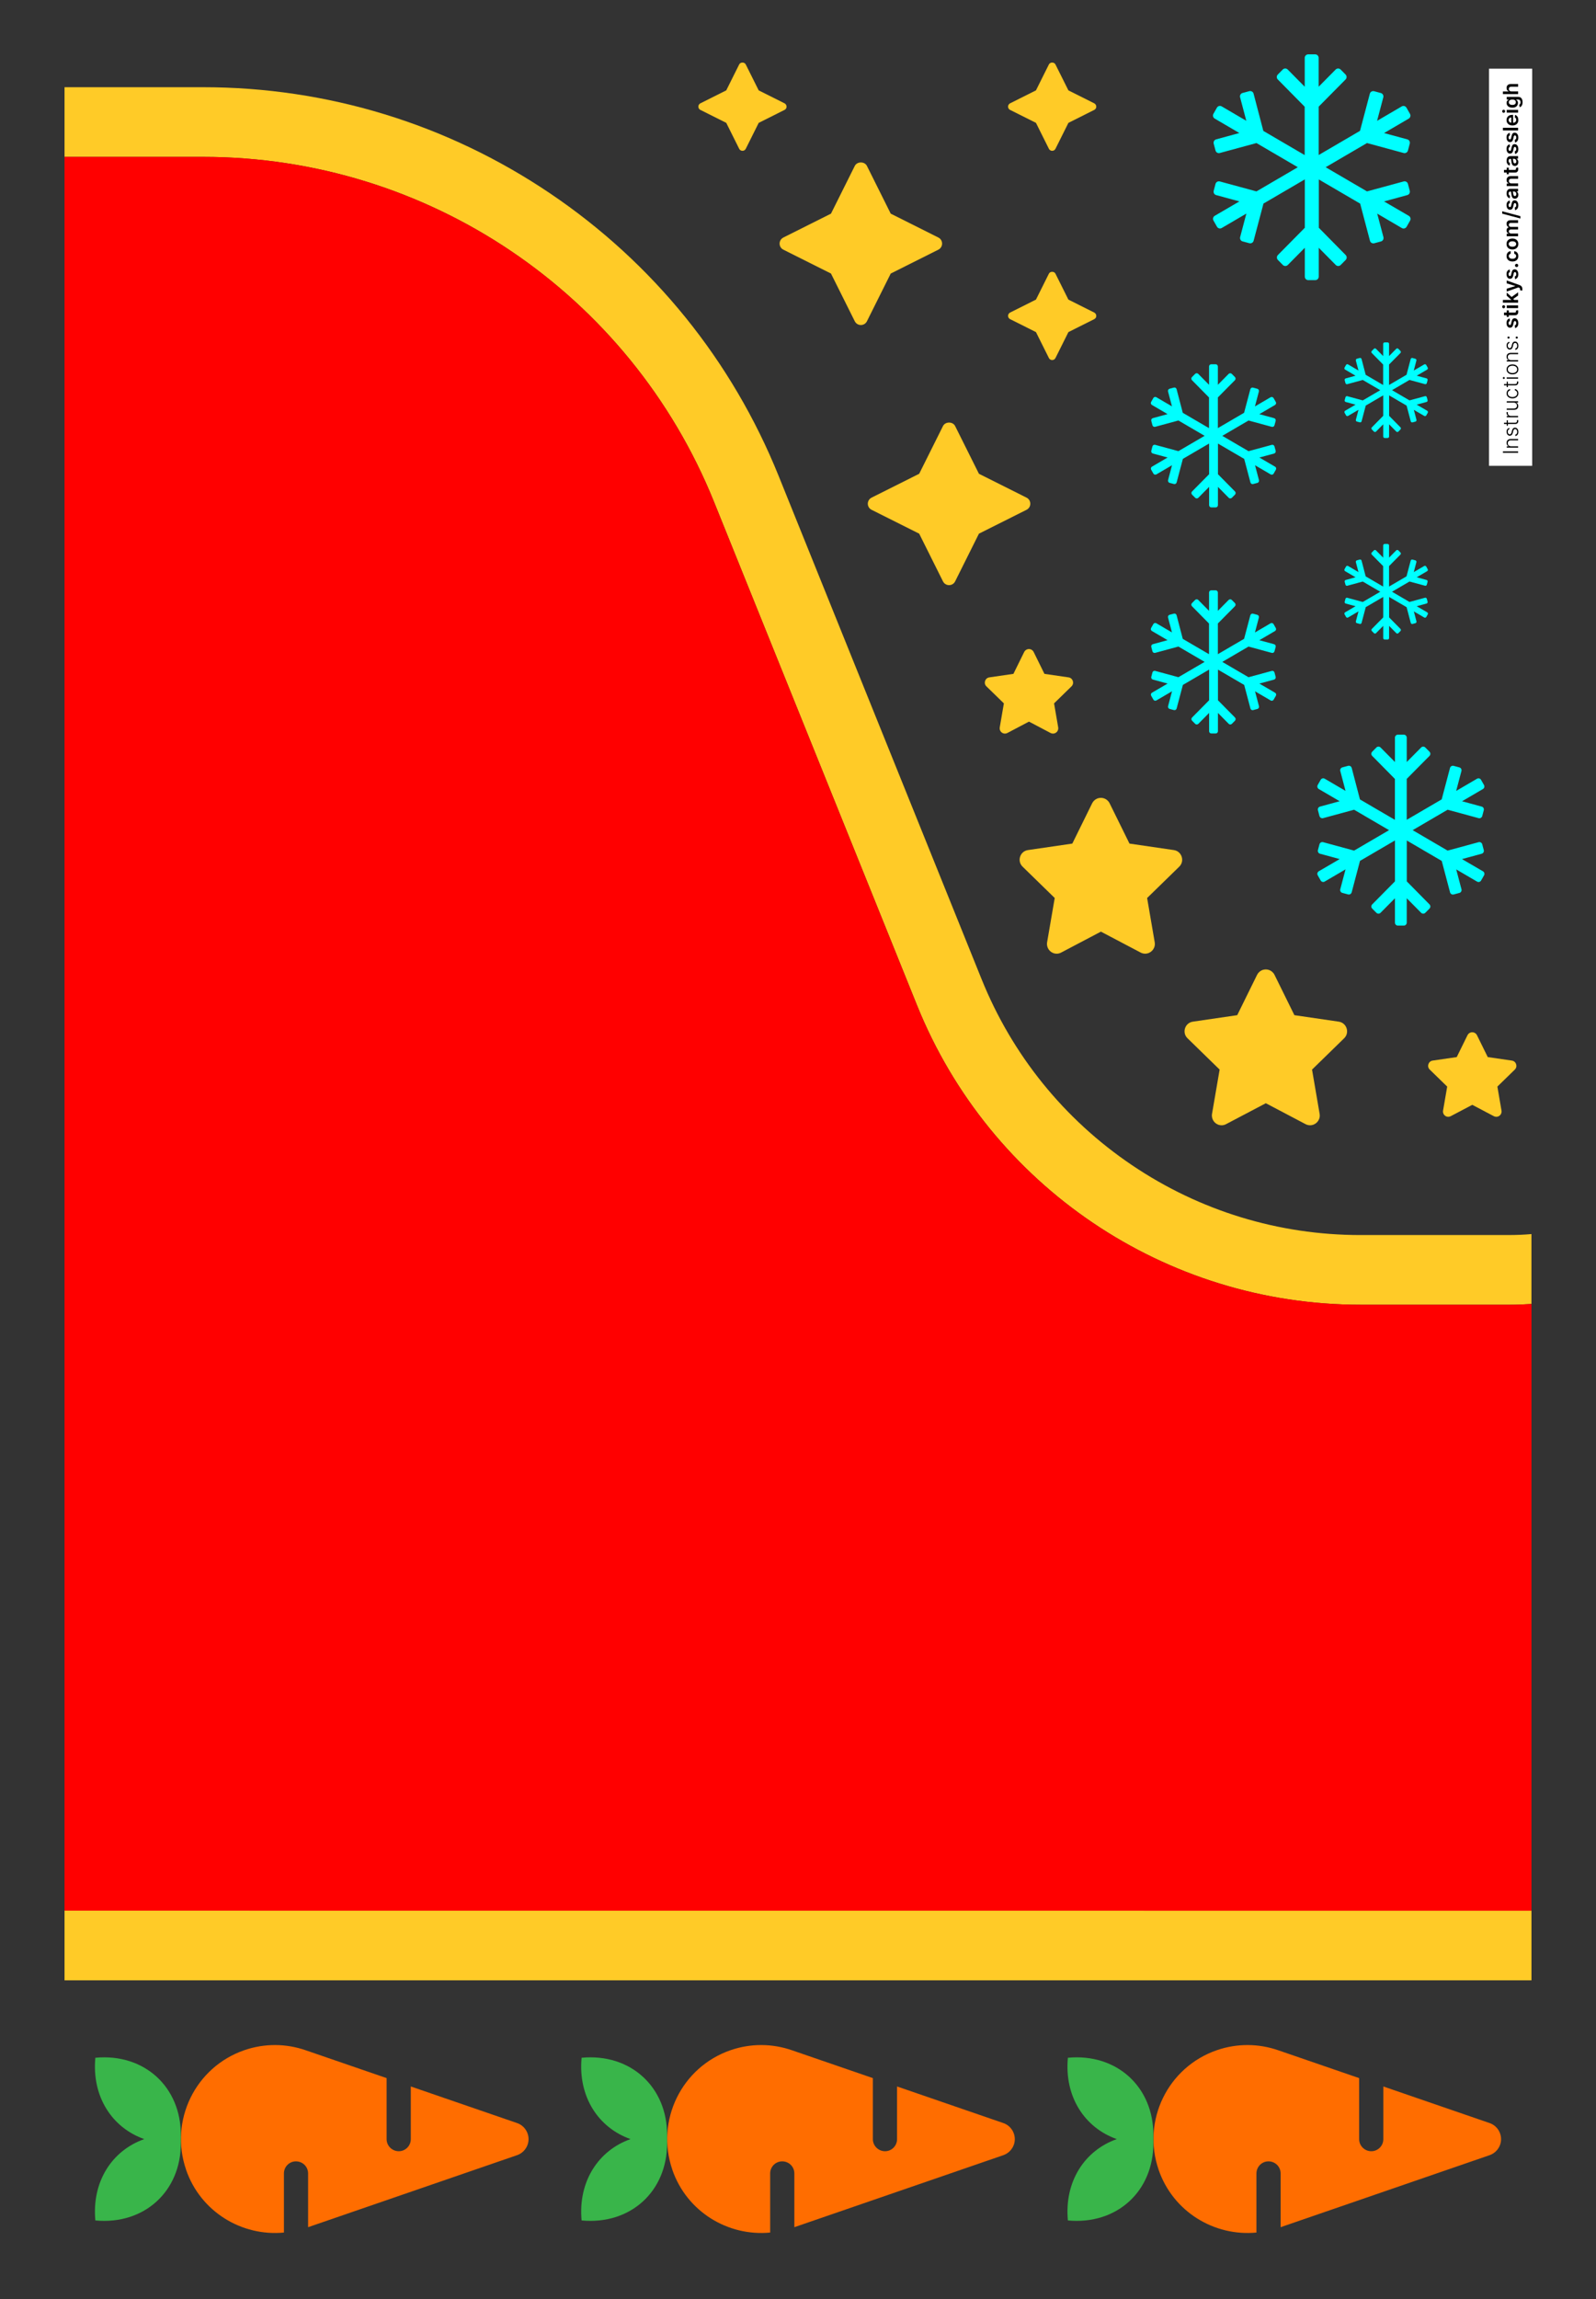 <?xml version="1.0" encoding="UTF-8"?><svg id="Santas_Sleigh" xmlns="http://www.w3.org/2000/svg" viewBox="0 0 687.6 990"><rect x="0" y="0" width="687.6" height="990" fill="#333333" stroke="none"/><defs><style>.cls-1{fill:aqua;}.cls-2{fill:#fff;}.cls-3{fill:#ffcb27;}.cls-4{fill:red;}.cls-5{fill:#ff6d00;}.cls-6{fill:#39b54a;}</style></defs><rect class="cls-3" x="27.8" y="822.66" width="632" height="30"/><g><path class="cls-3" d="M586.08,531.77c-35.21,0-69.24-10.41-98.43-30.12-29.18-19.7-51.57-47.38-64.75-80.04l-87.48-216.78c-20.04-49.61-54.07-91.64-98.42-121.56-44.34-29.91-96.03-45.72-149.51-45.72H27.8v30h59.65c96.8-.02,183.91,58.75,220.16,148.51l87.47,216.78c31.43,77.9,107,128.93,191,128.93h64.36c3.17,0,6.28-.12,9.35-.33v-30.09c-3.06,.27-6.17,.41-9.35,.41h-64.36Z"/><path class="cls-4" d="M586.08,561.77c-84,0-159.57-51.03-191-128.93l-87.47-216.78c-36.25-89.77-123.37-148.53-220.16-148.51H27.8V822.65l632,.03v-261.23c-3.07,.21-6.19,.33-9.35,.33h-64.36Z"/></g><path class="cls-3" d="M405.88,104.88c0-1.11-.62-2.12-1.61-2.61l-20.52-10.28-10.26-20.56c-.99-1.98-4.22-1.98-5.22,0l-10.26,20.56-20.52,10.28c-1.44,.72-2.03,2.47-1.32,3.91,.28,.57,.74,1.03,1.32,1.32l20.52,10.28,10.26,20.56c.72,1.44,2.48,2.02,3.92,1.3,.57-.28,1.02-.74,1.3-1.3l10.26-20.56,20.52-10.28c.99-.5,1.61-1.51,1.61-2.62Z"/><path class="cls-3" d="M443.88,216.88c0-1.11-.62-2.12-1.61-2.61l-20.52-10.28-10.26-20.56c-.99-1.98-4.22-1.98-5.22,0l-10.26,20.56-20.52,10.28c-1.44,.72-2.03,2.47-1.32,3.91,.28,.57,.74,1.03,1.32,1.32l20.52,10.28,10.26,20.56c.72,1.44,2.48,2.02,3.92,1.3,.57-.28,1.02-.74,1.3-1.3l10.26-20.56,20.52-10.28c.99-.5,1.61-1.51,1.61-2.62Z"/><path class="cls-3" d="M472.3,45.91c0-.6-.34-1.15-.87-1.42l-11.14-5.58-5.57-11.16c-.54-1.08-2.29-1.08-2.83,0l-5.57,11.16-11.14,5.58c-.78,.39-1.1,1.34-.71,2.12,.15,.31,.4,.56,.71,.71l11.14,5.58,5.57,11.16c.39,.78,1.34,1.1,2.13,.71,.31-.15,.55-.4,.71-.71l5.57-11.16,11.14-5.58c.54-.27,.88-.82,.87-1.42Z"/><path class="cls-3" d="M338.87,45.91c0-.6-.34-1.15-.87-1.42l-11.14-5.58-5.57-11.16c-.54-1.08-2.29-1.08-2.83,0l-5.57,11.16-11.14,5.58c-.78,.39-1.1,1.34-.71,2.12,.15,.31,.4,.56,.71,.71l11.14,5.58,5.57,11.16c.39,.78,1.34,1.1,2.13,.71,.31-.15,.55-.4,.71-.71l5.57-11.16,11.14-5.58c.54-.27,.88-.82,.87-1.42Z"/><path class="cls-3" d="M472.3,136c0-.6-.34-1.15-.87-1.42l-11.14-5.58-5.57-11.16c-.54-1.08-2.29-1.08-2.83,0l-5.57,11.16-11.14,5.58c-.78,.39-1.1,1.34-.71,2.12,.15,.31,.4,.56,.71,.71l11.14,5.58,5.57,11.16c.39,.78,1.34,1.1,2.13,.71,.31-.15,.55-.4,.71-.71l5.57-11.16,11.14-5.58c.54-.27,.88-.82,.87-1.42Z"/><path class="cls-1" d="M596.29,86.72l10.01-2.72c.8-.21,1.27-1.04,1.06-1.86l-.78-2.94c-.21-.82-1.04-1.29-1.84-1.08l-15.8,4.29-17.81-10.41,17.81-10.41,15.8,4.29c.8,.21,1.63-.27,1.84-1.08l.78-2.94c.21-.82-.27-1.65-1.06-1.86l-10.01-2.71,10.61-6.21c.72-.42,.97-1.35,.55-2.07l-1.5-2.64c-.42-.72-1.33-.97-2.05-.55l-10.62,6.21,2.68-10.12c.21-.82-.27-1.65-1.06-1.86l-2.9-.78c-.8-.21-1.63,.27-1.84,1.08l-4.23,15.99-17.81,10.41v-20.83l11.58-11.7c.59-.59,.59-1.56,0-2.14l-2.13-2.15c-.59-.59-1.54-.59-2.13,0l-7.33,7.41v-12.42c0-.84-.66-1.52-1.5-1.52h-3c-.83,0-1.5,.68-1.5,1.52v12.42l-7.33-7.41c-.59-.59-1.54-.59-2.13,0l-2.13,2.15c-.59,.59-.59,1.56,0,2.14l11.57,11.72v20.83l-17.81-10.41-4.2-16.03c-.21-.82-1.04-1.29-1.84-1.08l-2.91,.78c-.8,.21-1.27,1.04-1.06,1.86l2.68,10.12-10.61-6.21c-.72-.42-1.63-.17-2.05,.55l-1.5,2.64c-.42,.72-.17,1.65,.55,2.07l10.61,6.21-9.99,2.73c-.8,.21-1.27,1.04-1.06,1.86l.78,2.94c.21,.82,1.04,1.29,1.84,1.08l15.8-4.29,17.81,10.41-17.81,10.41-15.8-4.29c-.8-.21-1.63,.27-1.84,1.08l-.78,2.94c-.21,.82,.27,1.65,1.06,1.86l10.01,2.72-10.61,6.19c-.72,.42-.97,1.35-.55,2.07l1.5,2.64c.42,.72,1.33,.97,2.05,.55l10.61-6.21-2.68,10.12c-.21,.82,.27,1.65,1.06,1.86l2.91,.78c.8,.21,1.63-.27,1.84-1.08l4.24-15.99,17.81-10.41v20.83l-11.58,11.72c-.59,.59-.59,1.56,0,2.15l2.12,2.15c.59,.59,1.54,.59,2.13,0l7.33-7.41v12.42c0,.84,.66,1.52,1.5,1.52h3c.84,0,1.5-.68,1.5-1.52v-12.42l7.33,7.41c.59,.59,1.54,.59,2.13,0l2.13-2.15c.59-.59,.59-1.56,0-2.15l-11.56-11.72v-20.81l17.81,10.41,4.23,15.99c.21,.82,1.04,1.29,1.84,1.08l2.9-.78c.8-.21,1.27-1.05,1.06-1.86l-2.68-10.12,10.61,6.21c.72,.42,1.63,.17,2.05-.55l1.5-2.64c.42-.72,.17-1.65-.55-2.07l-10.67-6.21h0Z"/><path class="cls-1" d="M629.89,369.89l8.46-2.3c.67-.18,1.08-.88,.9-1.57l-.66-2.49c-.18-.69-.88-1.09-1.56-.92l-13.36,3.63-15.06-8.8,15.06-8.8,13.36,3.63c.67,.18,1.38-.23,1.56-.92l.66-2.49c.18-.69-.22-1.4-.9-1.57l-8.46-2.3,8.98-5.25c.61-.35,.82-1.14,.47-1.75l-1.27-2.23c-.35-.61-1.12-.82-1.73-.47l-8.98,5.25,2.26-8.56c.18-.69-.22-1.4-.9-1.57l-2.46-.66c-.67-.18-1.38,.23-1.56,.91l-3.58,13.52-15.06,8.8v-17.62l9.8-9.89c.5-.5,.5-1.32,0-1.81l-1.8-1.82c-.5-.5-1.3-.5-1.8,0l-6.2,6.26v-10.5c0-.71-.56-1.28-1.27-1.28h-2.54c-.71,0-1.27,.58-1.27,1.28v10.5l-6.2-6.26c-.5-.5-1.3-.5-1.8,0l-1.8,1.82c-.5,.5-.5,1.32,0,1.81l9.78,9.91v17.62l-15.06-8.8-3.55-13.55c-.18-.69-.88-1.09-1.56-.91l-2.46,.66c-.67,.18-1.08,.88-.9,1.57l2.26,8.56-8.98-5.25c-.61-.35-1.38-.14-1.73,.47l-1.27,2.23c-.35,.61-.14,1.4,.46,1.75l8.98,5.25-8.45,2.31c-.67,.18-1.08,.88-.9,1.57l.66,2.49c.18,.69,.88,1.09,1.56,.92l13.36-3.63,15.06,8.8-15.06,8.8-13.36-3.63c-.67-.18-1.38,.23-1.56,.92l-.66,2.49c-.18,.69,.22,1.4,.9,1.57l8.46,2.3-8.98,5.24c-.61,.35-.82,1.14-.47,1.75l1.27,2.23c.35,.61,1.12,.82,1.73,.46l8.98-5.25-2.27,8.56c-.18,.69,.22,1.4,.9,1.57l2.46,.66c.67,.18,1.38-.23,1.56-.92l3.58-13.52,15.06-8.8v17.62l-9.8,9.91c-.5,.5-.5,1.32,0,1.81l1.8,1.81c.5,.5,1.3,.5,1.8,0l6.2-6.26v10.5c0,.71,.56,1.28,1.27,1.28h2.54c.71,0,1.27-.58,1.27-1.28v-10.5l6.2,6.26c.5,.5,1.3,.5,1.8,0l1.8-1.81c.5-.5,.5-1.32,0-1.81l-9.78-9.91v-17.6l15.06,8.8,3.58,13.52c.18,.69,.88,1.09,1.56,.92l2.46-.66c.67-.18,1.08-.88,.9-1.57l-2.26-8.56,8.98,5.25c.61,.35,1.38,.14,1.73-.46l1.27-2.23c.35-.61,.14-1.4-.46-1.75l-9.03-5.25h0Z"/><path class="cls-1" d="M542.56,197l6.35-1.72c.51-.13,.81-.66,.68-1.18l-.5-1.87c-.13-.52-.66-.82-1.17-.69l-10.02,2.72-11.3-6.6,11.3-6.6,10.02,2.72c.51,.13,1.03-.17,1.17-.69l.5-1.87c.13-.52-.17-1.05-.68-1.18l-6.35-1.72,6.73-3.94c.46-.27,.62-.86,.35-1.31l-.95-1.67c-.26-.46-.84-.61-1.3-.35l-6.73,3.94,1.7-6.42c.13-.52-.17-1.05-.67-1.18l-1.84-.49c-.51-.13-1.04,.17-1.17,.69l-2.69,10.14-11.3,6.6v-13.21l7.35-7.42c.37-.37,.37-.99,0-1.36l-1.35-1.36c-.37-.37-.97-.37-1.35,0l-4.65,4.7v-7.88c0-.53-.42-.96-.95-.96h-1.9c-.53,0-.95,.43-.95,.96v7.88l-4.65-4.7c-.37-.37-.98-.37-1.35,0l-1.35,1.36c-.38,.37-.38,.99,0,1.36l7.33,7.43v13.21l-11.3-6.6-2.66-10.17c-.13-.52-.66-.82-1.17-.69l-1.84,.49c-.51,.13-.81,.66-.68,1.18l1.7,6.42-6.73-3.94c-.46-.26-1.04-.11-1.3,.35l-.95,1.67c-.27,.46-.11,1.05,.35,1.31l6.73,3.94-6.33,1.73c-.51,.13-.81,.66-.68,1.18l.49,1.87c.13,.52,.66,.82,1.17,.69l10.02-2.72,11.3,6.6-11.3,6.6-10.02-2.72c-.51-.13-1.04,.17-1.17,.69l-.49,1.87c-.13,.52,.17,1.05,.68,1.18l6.35,1.72-6.73,3.93c-.46,.27-.61,.86-.35,1.31l.95,1.67c.26,.46,.84,.61,1.3,.35l6.73-3.94-1.7,6.42c-.13,.52,.17,1.05,.68,1.18l1.84,.49c.51,.13,1.04-.17,1.17-.69l2.69-10.14,11.3-6.6v13.21l-7.35,7.43c-.37,.37-.37,.99,0,1.36l1.35,1.36c.37,.37,.97,.37,1.35,0l4.65-4.7v7.88c0,.53,.42,.96,.95,.96h1.9c.53,0,.95-.43,.95-.96v-7.88l4.65,4.7c.37,.37,.98,.37,1.35,0l1.35-1.36c.37-.37,.37-.99,0-1.36l-7.34-7.43v-13.2l11.3,6.6,2.69,10.14c.13,.52,.66,.82,1.17,.69l1.84-.49c.5-.13,.81-.66,.67-1.18l-1.7-6.42,6.73,3.94c.46,.27,1.04,.11,1.3-.35l.95-1.67c.27-.46,.11-1.05-.35-1.31l-6.77-3.94h0Z"/><path class="cls-1" d="M542.56,294.33l6.35-1.72c.51-.13,.81-.66,.68-1.18l-.5-1.87c-.13-.52-.66-.82-1.17-.69l-10.02,2.72-11.3-6.6,11.3-6.6,10.02,2.72c.51,.13,1.03-.17,1.17-.69l.5-1.87c.13-.52-.17-1.05-.68-1.18l-6.35-1.72,6.73-3.94c.46-.27,.62-.86,.35-1.31l-.95-1.67c-.26-.46-.84-.61-1.3-.35l-6.73,3.94,1.7-6.42c.13-.52-.17-1.05-.67-1.18l-1.84-.49c-.51-.13-1.04,.17-1.17,.69l-2.69,10.14-11.3,6.6v-13.21l7.35-7.42c.37-.37,.37-.99,0-1.36l-1.35-1.36c-.37-.37-.97-.37-1.35,0l-4.65,4.7v-7.88c0-.53-.42-.96-.95-.96h-1.9c-.53,0-.95,.43-.95,.96v7.88l-4.65-4.7c-.37-.37-.98-.37-1.35,0l-1.35,1.36c-.38,.37-.38,.99,0,1.36l7.33,7.43v13.21l-11.3-6.6-2.66-10.17c-.13-.52-.66-.82-1.17-.69l-1.84,.49c-.51,.13-.81,.66-.68,1.18l1.7,6.42-6.73-3.94c-.46-.26-1.04-.11-1.3,.35l-.95,1.67c-.27,.46-.11,1.05,.35,1.31l6.73,3.94-6.33,1.73c-.51,.13-.81,.66-.68,1.18l.49,1.87c.13,.52,.66,.82,1.17,.69l10.02-2.72,11.3,6.6-11.3,6.6-10.02-2.72c-.51-.13-1.04,.17-1.17,.69l-.49,1.87c-.13,.52,.17,1.05,.68,1.18l6.35,1.72-6.73,3.93c-.46,.27-.61,.86-.35,1.31l.95,1.67c.26,.46,.84,.61,1.3,.35l6.73-3.94-1.7,6.42c-.13,.52,.17,1.05,.68,1.18l1.84,.49c.51,.13,1.04-.17,1.17-.69l2.69-10.14,11.3-6.6v13.21l-7.35,7.43c-.37,.37-.37,.99,0,1.36l1.35,1.36c.37,.37,.97,.37,1.35,0l4.65-4.7v7.88c0,.53,.42,.96,.95,.96h1.9c.53,0,.95-.43,.95-.96v-7.88l4.65,4.7c.37,.37,.98,.37,1.35,0l1.35-1.36c.37-.37,.37-.99,0-1.36l-7.34-7.43v-13.2l11.3,6.6,2.69,10.14c.13,.52,.66,.82,1.17,.69l1.84-.49c.5-.13,.81-.66,.67-1.18l-1.7-6.42,6.73,3.94c.46,.27,1.04,.11,1.3-.35l.95-1.67c.27-.46,.11-1.05-.35-1.31l-6.77-3.94h0Z"/><path class="cls-1" d="M610.36,174.22l4.23-1.15c.34-.09,.54-.44,.45-.79l-.33-1.24c-.09-.35-.44-.55-.78-.46l-6.68,1.81-7.53-4.4,7.53-4.4,6.68,1.81c.34,.09,.69-.11,.78-.46l.33-1.24c.09-.35-.11-.7-.45-.79l-4.23-1.15,4.49-2.62c.31-.18,.41-.57,.23-.88l-.63-1.12c-.18-.3-.56-.41-.87-.23l-4.49,2.63,1.13-4.28c.09-.35-.11-.7-.45-.79l-1.23-.33c-.34-.09-.69,.11-.78,.46l-1.79,6.76-7.53,4.4v-8.81l4.9-4.95c.25-.25,.25-.66,0-.91l-.9-.91c-.25-.25-.65-.25-.9,0l-3.1,3.13v-5.25c0-.35-.28-.64-.63-.64h-1.27c-.35,0-.63,.29-.63,.64v5.25l-3.1-3.13c-.25-.25-.65-.25-.9,0l-.9,.91c-.25,.25-.25,.66,0,.91l4.89,4.96v8.81l-7.53-4.4-1.77-6.78c-.09-.35-.44-.55-.78-.46l-1.23,.33c-.34,.09-.54,.44-.45,.79l1.13,4.28-4.49-2.63c-.31-.18-.69-.07-.87,.23l-.63,1.12c-.18,.31-.07,.7,.23,.88l4.49,2.63-4.22,1.16c-.34,.09-.54,.44-.45,.79l.33,1.24c.09,.35,.44,.55,.78,.46l6.68-1.81,7.53,4.4-7.53,4.4-6.68-1.81c-.34-.09-.69,.11-.78,.46l-.33,1.24c-.09,.35,.11,.7,.45,.79l4.23,1.15-4.49,2.62c-.3,.18-.41,.57-.23,.88l.63,1.12c.18,.31,.56,.41,.87,.23l4.49-2.63-1.13,4.28c-.09,.35,.11,.7,.45,.79l1.23,.33c.34,.09,.69-.11,.78-.46l1.79-6.76,7.53-4.4v8.81l-4.9,4.96c-.25,.25-.25,.66,0,.91l.9,.91c.25,.25,.65,.25,.9,0l3.1-3.13v5.25c0,.35,.28,.64,.63,.64h1.27c.35,0,.63-.29,.63-.64v-5.25l3.1,3.13c.25,.25,.65,.25,.9,0l.9-.91c.25-.25,.25-.66,0-.91l-4.89-4.96v-8.8l7.53,4.4,1.79,6.76c.09,.35,.44,.55,.78,.46l1.23-.33c.34-.09,.54-.44,.45-.79l-1.13-4.28,4.49,2.63c.31,.18,.69,.07,.87-.23l.63-1.12c.18-.31,.07-.7-.23-.88l-4.51-2.62h0Z"/><path class="cls-1" d="M610.36,261.01l4.23-1.15c.34-.09,.54-.44,.45-.79l-.33-1.24c-.09-.35-.44-.55-.78-.46l-6.68,1.81-7.53-4.4,7.53-4.4,6.68,1.81c.34,.09,.69-.11,.78-.46l.33-1.24c.09-.35-.11-.7-.45-.79l-4.23-1.15,4.49-2.62c.31-.18,.41-.57,.23-.88l-.63-1.12c-.18-.3-.56-.41-.87-.23l-4.49,2.63,1.13-4.28c.09-.35-.11-.7-.45-.79l-1.23-.33c-.34-.09-.69,.11-.78,.46l-1.79,6.76-7.53,4.4v-8.81l4.9-4.95c.25-.25,.25-.66,0-.91l-.9-.91c-.25-.25-.65-.25-.9,0l-3.1,3.13v-5.25c0-.35-.28-.64-.63-.64h-1.27c-.35,0-.63,.29-.63,.64v5.25l-3.1-3.13c-.25-.25-.65-.25-.9,0l-.9,.91c-.25,.25-.25,.66,0,.91l4.89,4.96v8.81l-7.53-4.4-1.77-6.78c-.09-.35-.44-.55-.78-.46l-1.23,.33c-.34,.09-.54,.44-.45,.79l1.13,4.28-4.49-2.63c-.31-.18-.69-.07-.87,.23l-.63,1.12c-.18,.31-.07,.7,.23,.88l4.49,2.63-4.22,1.16c-.34,.09-.54,.44-.45,.79l.33,1.24c.09,.35,.44,.55,.78,.46l6.68-1.81,7.53,4.4-7.53,4.4-6.68-1.81c-.34-.09-.69,.11-.78,.46l-.33,1.24c-.09,.35,.11,.7,.45,.79l4.23,1.15-4.49,2.62c-.3,.18-.41,.57-.23,.88l.63,1.12c.18,.31,.56,.41,.87,.23l4.49-2.63-1.13,4.28c-.09,.35,.11,.7,.45,.79l1.23,.33c.34,.09,.69-.11,.78-.46l1.79-6.76,7.53-4.4v8.81l-4.9,4.96c-.25,.25-.25,.66,0,.91l.9,.91c.25,.25,.65,.25,.9,0l3.1-3.13v5.25c0,.35,.28,.64,.63,.64h1.27c.35,0,.63-.29,.63-.64v-5.25l3.1,3.13c.25,.25,.65,.25,.9,0l.9-.91c.25-.25,.25-.66,0-.91l-4.89-4.96v-8.8l7.53,4.4,1.79,6.76c.09,.35,.44,.55,.78,.46l1.23-.33c.34-.09,.54-.44,.45-.79l-1.13-4.28,4.49,2.63c.31,.18,.69,.07,.87-.23l.63-1.12c.18-.31,.07-.7-.23-.88l-4.51-2.62h0Z"/><g><path class="cls-5" d="M80.16,934.21c6.22,18.06,23.96,28.8,42.16,27.05v-25.44c0-2.9,2.33-5.23,5.21-5.21,1.43,0,2.74,.58,3.69,1.52,.94,.94,1.52,2.26,1.52,3.69v23.13l90.04-31.01c2.05-.71,3.78-2.35,4.54-4.54,1.31-3.8-.74-7.97-4.54-9.28l-45.8-15.76v22.67c.02,2.88-2.33,5.23-5.21,5.21-2.88-.02-5.21-2.35-5.21-5.21v-26.27l-34.97-12.03c-8.22-2.83-17.46-3.04-26.31,0-21.15,7.28-32.39,30.32-25.11,51.47h0Z"/><path class="cls-6" d="M62.14,921.03c-13.87,4.88-22.62,18.29-21.06,35.02,21.2,1.98,36.86-12.67,36.82-33.18v-3.69c.05-20.5-15.64-35.18-36.82-33.18-1.57,16.73,7.19,30.13,21.06,35.02h0Z"/></g><g><path class="cls-5" d="M289.65,934.21c6.22,18.06,23.96,28.8,42.16,27.05v-25.44c0-2.9,2.33-5.23,5.21-5.21,1.43,0,2.74,.58,3.69,1.52,.94,.94,1.52,2.26,1.52,3.69v23.13l90.04-31.01c2.05-.71,3.78-2.35,4.54-4.54,1.31-3.8-.74-7.97-4.54-9.28l-45.8-15.76v22.67c.02,2.88-2.33,5.23-5.21,5.21-2.88-.02-5.21-2.35-5.21-5.21v-26.27l-34.97-12.03c-8.22-2.83-17.46-3.04-26.31,0-21.15,7.28-32.39,30.32-25.11,51.47h0Z"/><path class="cls-6" d="M271.63,921.03c-13.87,4.88-22.62,18.29-21.06,35.02,21.2,1.98,36.86-12.67,36.82-33.18v-3.69c.05-20.5-15.64-35.18-36.82-33.18-1.57,16.73,7.19,30.13,21.06,35.02h0Z"/></g><g><path class="cls-5" d="M499.15,934.21c6.22,18.06,23.96,28.8,42.16,27.05v-25.44c0-2.9,2.33-5.23,5.21-5.21,1.43,0,2.74,.58,3.69,1.52,.94,.94,1.52,2.26,1.52,3.69v23.13l90.04-31.01c2.05-.71,3.78-2.35,4.54-4.54,1.31-3.8-.74-7.97-4.54-9.28l-45.8-15.76v22.67c.02,2.88-2.33,5.23-5.21,5.21-2.88-.02-5.21-2.35-5.21-5.21v-26.27l-34.97-12.03c-8.22-2.83-17.46-3.04-26.31,0-21.15,7.28-32.39,30.32-25.11,51.47h0Z"/><path class="cls-6" d="M481.13,921.03c-13.87,4.88-22.62,18.29-21.06,35.02,21.2,1.98,36.86-12.67,36.82-33.18v-3.69c.05-20.5-15.64-35.18-36.82-33.18-1.57,16.73,7.19,30.13,21.06,35.02h0Z"/></g><path class="cls-3" d="M505.71,366.01l-19.1-2.79-8.56-17.36c-1.02-2.07-3.52-2.93-5.6-1.91-.83,.41-1.5,1.08-1.92,1.91l-8.55,17.36-19.1,2.79c-3.43,.49-4.82,4.73-2.32,7.15l13.84,13.49-3.28,19.07c-.39,2.29,1.15,4.46,3.43,4.85,.23,.04,.46,.06,.69,.06,.68,0,1.35-.17,1.95-.5l17.11-9,17.1,9c.6,.32,1.27,.49,1.95,.49,2.31,0,4.19-1.88,4.19-4.2,0-.24-.03-.47-.06-.7l-3.27-19.07,13.84-13.49c2.48-2.42,1.09-6.66-2.34-7.15Z"/><path class="cls-3" d="M576.76,439.89l-19.1-2.79-8.56-17.36c-1.02-2.07-3.52-2.93-5.6-1.91-.83,.41-1.5,1.08-1.92,1.91l-8.55,17.36-19.1,2.79c-3.43,.49-4.82,4.73-2.32,7.15l13.84,13.49-3.28,19.07c-.39,2.29,1.15,4.46,3.43,4.85,.23,.04,.46,.06,.69,.06,.68,0,1.35-.17,1.95-.5l17.11-9,17.1,9c.6,.32,1.27,.49,1.95,.49,2.31,0,4.19-1.88,4.19-4.2,0-.24-.03-.47-.06-.7l-3.27-19.07,13.84-13.49c2.48-2.42,1.09-6.66-2.34-7.15Z"/><path class="cls-3" d="M460.34,291.65l-10.37-1.51-4.64-9.42c-.55-1.12-1.91-1.59-3.04-1.03-.45,.22-.81,.59-1.04,1.03l-4.64,9.42-10.37,1.51c-1.86,.27-2.62,2.57-1.26,3.88l7.52,7.32-1.78,10.35c-.21,1.24,.62,2.42,1.86,2.63,.13,.02,.25,.03,.38,.03,.37,0,.73-.09,1.06-.27l9.29-4.89,9.28,4.89c.33,.17,.69,.27,1.06,.27,1.26,0,2.28-1.02,2.28-2.28,0-.13-.01-.26-.03-.38l-1.78-10.35,7.51-7.32c1.35-1.32,.59-3.61-1.27-3.88Z"/><path class="cls-3" d="M651.33,456.65l-10.37-1.51-4.64-9.42c-.55-1.12-1.91-1.59-3.04-1.04-.45,.22-.81,.59-1.04,1.04l-4.64,9.42-10.37,1.51c-1.86,.27-2.62,2.57-1.26,3.88l7.52,7.32-1.78,10.35c-.21,1.24,.62,2.42,1.86,2.63,.13,.02,.25,.03,.38,.03,.37,0,.73-.09,1.06-.27l9.29-4.89,9.28,4.89c.33,.17,.69,.27,1.06,.27,1.26,0,2.28-1.02,2.28-2.28,0-.13-.01-.26-.03-.38l-1.78-10.35,7.51-7.32c1.35-1.32,.59-3.61-1.27-3.88Z"/><g><rect class="cls-2" x="565.31" y="105.77" width="171" height="18.6" transform="translate(535.74 765.88) rotate(-90)"/><g><path d="M647.5,194.35h6.55v.6h-6.55v-.6Z"/><path d="M650.98,192.16h3.07v.57h-4.91v-.55h.77v-.05c-.25-.11-.45-.29-.61-.54s-.23-.55-.23-.91c0-.33,.07-.62,.21-.87,.14-.25,.34-.45,.61-.58,.27-.14,.59-.21,.98-.21h3.18v.57h-3.15c-.4,0-.72,.11-.96,.34s-.35,.53-.35,.9c0,.26,.06,.49,.17,.69s.27,.36,.48,.47c.21,.12,.46,.17,.74,.17Z"/><path d="M650.21,184.21l.15,.52c-.15,.05-.28,.12-.4,.22s-.21,.22-.28,.37-.11,.34-.11,.56c0,.33,.08,.61,.24,.82,.16,.21,.36,.32,.61,.32,.21,0,.38-.07,.51-.22,.13-.15,.24-.37,.31-.68l.18-.74c.1-.41,.26-.72,.48-.93,.22-.21,.49-.31,.82-.31,.28,0,.52,.08,.74,.23,.21,.15,.38,.37,.51,.64,.12,.27,.18,.59,.18,.95,0,.48-.11,.88-.32,1.19-.22,.31-.53,.51-.94,.6l-.13-.55c.29-.07,.51-.21,.66-.41,.15-.21,.22-.48,.22-.81,0-.38-.08-.68-.25-.9-.17-.23-.38-.34-.64-.34-.2,0-.37,.07-.5,.2-.14,.13-.24,.33-.3,.6l-.19,.8c-.1,.43-.26,.74-.49,.95s-.5,.31-.83,.31c-.27,0-.51-.07-.71-.22-.21-.15-.37-.35-.48-.61s-.18-.55-.18-.88c0-.45,.1-.81,.31-1.08,.2-.27,.48-.46,.84-.58Z"/><path d="M647.96,182.58v-.57h4.8c.21,0,.37-.04,.48-.11s.2-.16,.25-.28,.07-.23,.07-.36c0-.07,0-.14-.01-.19,0-.05-.02-.1-.03-.14l.51-.12c.02,.05,.04,.12,.06,.2,.02,.08,.03,.18,.03,.3,0,.21-.05,.41-.14,.6-.09,.19-.23,.35-.41,.47-.18,.12-.41,.18-.67,.18h-4.94Zm1.18-1.61h.5v2.34h-.5v-2.34Z"/><path d="M654.04,179.67h-4.91v-.55h.75v-.04c-.25-.1-.45-.27-.6-.51s-.23-.52-.23-.83c0-.05,0-.1,0-.16s0-.11,0-.14h.58s-.01,.07-.02,.13c0,.06-.01,.13-.01,.21,0,.26,.05,.48,.16,.68s.26,.36,.45,.47c.19,.11,.41,.17,.65,.17h3.17v.57Z"/><path d="M652.17,173.35h-3.03v-.57h4.91v.57h-.82v.04c.25,.11,.46,.3,.63,.55,.17,.25,.25,.55,.25,.91,0,.31-.07,.59-.21,.83-.14,.24-.34,.43-.61,.57s-.59,.21-.98,.21h-3.18v-.57h3.14c.38,0,.69-.11,.93-.34,.23-.23,.35-.52,.35-.87,0-.22-.05-.43-.16-.64-.11-.21-.26-.37-.47-.5-.21-.13-.46-.2-.76-.2Z"/><path d="M654.15,169.36c0,.44-.11,.82-.33,1.15-.22,.32-.52,.58-.9,.76-.38,.18-.82,.27-1.3,.27s-.93-.09-1.31-.27c-.38-.18-.68-.44-.9-.76-.22-.32-.33-.7-.33-1.13,0-.33,.06-.62,.19-.89s.3-.49,.53-.66c.23-.17,.5-.28,.8-.33v.58c-.28,.06-.51,.2-.71,.43s-.3,.51-.3,.86c0,.31,.08,.59,.25,.83,.17,.24,.41,.43,.71,.56,.3,.13,.65,.2,1.05,.2s.75-.07,1.06-.2c.31-.13,.54-.32,.72-.56,.17-.24,.26-.52,.26-.84,0-.22-.04-.42-.12-.6s-.2-.33-.35-.45c-.15-.12-.33-.21-.54-.25v-.58c.3,.04,.56,.15,.79,.32,.23,.17,.41,.38,.54,.65,.13,.27,.2,.57,.2,.91Z"/><path d="M647.96,165.94v-.57h4.8c.21,0,.37-.04,.48-.11s.2-.16,.25-.28,.07-.23,.07-.36c0-.07,0-.14-.01-.19,0-.05-.02-.1-.03-.14l.51-.12c.02,.05,.04,.12,.06,.2,.02,.08,.03,.18,.03,.3,0,.21-.05,.41-.14,.6-.09,.19-.23,.35-.41,.47-.18,.12-.41,.18-.67,.18h-4.94Zm1.18-1.61h.5v2.34h-.5v-2.34Z"/><path d="M648.29,162.75c0,.11-.04,.21-.12,.3-.08,.08-.18,.13-.29,.13s-.21-.04-.29-.13c-.08-.08-.12-.18-.12-.3s.04-.22,.12-.3,.18-.13,.29-.13,.21,.04,.29,.13,.12,.19,.12,.3Zm5.75,.29h-4.91v-.57h4.91v.57Z"/><path d="M654.15,159.05c0,.42-.11,.8-.32,1.12-.21,.33-.51,.58-.89,.76-.38,.18-.82,.27-1.32,.27s-.95-.09-1.33-.27c-.38-.18-.68-.44-.89-.76-.21-.32-.32-.7-.32-1.12s.11-.8,.32-1.12c.21-.32,.51-.58,.89-.76s.82-.28,1.33-.28,.94,.09,1.32,.27c.38,.18,.68,.44,.89,.76,.21,.32,.32,.7,.32,1.12Zm-.52,0c0-.34-.09-.63-.27-.87-.18-.24-.43-.42-.73-.54-.3-.12-.64-.18-1.01-.18s-.7,.06-1.01,.18c-.31,.12-.55,.3-.74,.54s-.28,.53-.28,.87,.09,.63,.28,.86c.19,.24,.43,.42,.74,.54,.31,.12,.64,.18,1.01,.18s.7-.06,1.01-.18c.3-.12,.55-.3,.73-.54,.18-.24,.27-.53,.27-.87Z"/><path d="M650.98,155.07h3.07v.57h-4.91v-.55h.77v-.05c-.25-.11-.45-.29-.61-.54s-.23-.55-.23-.91c0-.33,.07-.62,.21-.87,.14-.25,.34-.45,.61-.58,.27-.14,.59-.21,.98-.21h3.18v.57h-3.15c-.4,0-.72,.11-.96,.34s-.35,.53-.35,.9c0,.26,.06,.49,.17,.69s.27,.36,.48,.47c.21,.12,.46,.17,.74,.17Z"/><path d="M650.21,147.12l.15,.52c-.15,.05-.28,.12-.4,.22s-.21,.22-.28,.37-.11,.34-.11,.56c0,.33,.08,.61,.24,.82,.16,.21,.36,.32,.61,.32,.21,0,.38-.07,.51-.22,.13-.15,.24-.37,.31-.68l.18-.74c.1-.41,.26-.72,.48-.93,.22-.21,.49-.31,.82-.31,.28,0,.52,.08,.74,.23,.21,.15,.38,.37,.51,.64,.12,.27,.18,.59,.18,.95,0,.48-.11,.88-.32,1.19-.22,.31-.53,.51-.94,.6l-.13-.55c.29-.07,.51-.21,.66-.41,.15-.21,.22-.48,.22-.81,0-.38-.08-.68-.25-.9-.17-.23-.38-.34-.64-.34-.2,0-.37,.07-.5,.2-.14,.13-.24,.33-.3,.6l-.19,.8c-.1,.43-.26,.74-.49,.95s-.5,.31-.83,.31c-.27,0-.51-.07-.71-.22-.21-.15-.37-.35-.48-.61s-.18-.55-.18-.88c0-.45,.1-.81,.31-1.08,.2-.27,.48-.46,.84-.58Z"/><path d="M650.38,145.35c0,.13-.04,.23-.14,.32-.09,.09-.2,.14-.32,.14s-.24-.04-.33-.14c-.09-.09-.13-.2-.13-.32s.04-.24,.13-.33c.09-.09,.2-.13,.33-.13,.08,0,.16,.02,.23,.06,.07,.04,.13,.1,.17,.17,.04,.07,.06,.15,.06,.23Zm3.54,0c0,.13-.04,.23-.14,.32-.09,.09-.2,.14-.32,.14s-.24-.04-.33-.14c-.09-.09-.13-.2-.13-.32s.04-.24,.13-.33c.09-.09,.2-.13,.33-.13,.08,0,.16,.02,.23,.06,.07,.04,.13,.1,.17,.17,.04,.07,.06,.15,.06,.23Z"/><path d="M650.43,137.14l.11,1.05c-.11,.03-.21,.08-.3,.16s-.17,.17-.23,.3c-.06,.12-.09,.27-.09,.45,0,.24,.05,.44,.16,.61,.1,.16,.24,.24,.41,.24,.14,0,.26-.05,.35-.16,.09-.11,.16-.29,.22-.54l.18-.84c.1-.46,.26-.81,.48-1.04,.22-.23,.5-.34,.85-.34,.31,0,.58,.09,.82,.27,.24,.18,.42,.42,.55,.74s.2,.68,.2,1.09c0,.6-.13,1.08-.38,1.45-.25,.37-.6,.58-1.06,.66l-.11-1.13c.22-.05,.39-.16,.5-.33s.17-.38,.17-.65-.06-.5-.17-.66c-.11-.17-.25-.25-.42-.25-.14,0-.26,.05-.35,.16-.09,.11-.16,.27-.21,.5l-.18,.84c-.1,.47-.26,.82-.5,1.04-.23,.23-.53,.34-.89,.34-.3,0-.56-.08-.79-.25-.22-.17-.4-.4-.52-.7-.12-.3-.18-.65-.18-1.04,0-.58,.12-1.03,.37-1.36s.58-.54,.99-.62Z"/><path d="M647.96,135.75v-1.16h4.61c.16,0,.27-.02,.36-.07s.14-.11,.17-.19c.03-.08,.04-.17,.04-.26,0-.07,0-.14-.02-.2-.01-.06-.02-.11-.03-.14l.91-.2c.02,.06,.04,.15,.07,.26,.03,.11,.04,.25,.04,.42,0,.29-.04,.55-.13,.78-.1,.23-.25,.42-.45,.55-.21,.13-.46,.2-.77,.2h-4.8Zm1.18-2.12h.89v2.82h-.89v-2.82Z"/><path d="M648.44,132.08c0,.18-.06,.34-.18,.47-.12,.13-.27,.2-.44,.2s-.32-.07-.45-.2c-.12-.13-.18-.29-.18-.47s.06-.34,.18-.47c.12-.13,.27-.2,.45-.2s.32,.07,.44,.2c.12,.13,.18,.29,.18,.47Zm5.61,.58h-4.91v-1.16h4.91v1.16Z"/><path d="M654.04,130.31h-6.55v-1.16h6.55v1.16Zm-1.54-1.05h-1.4v-.18l-1.97-1.76v-1.35l2.42,2.17v.24l.95,.89Zm1.54-2.03l-2.23,1.6-.81-.78,3.05-2.2v1.38Z"/><path d="M655.88,124.42c0,.16-.01,.3-.04,.44-.02,.13-.05,.24-.09,.32l-.9-.27c.07-.25,.08-.46,.04-.63-.05-.17-.21-.31-.48-.42l-.27-.1-5.01,1.78v-1.23l3.71-1.13v-.05l-3.71-1.13v-1.24l5.5,1.97c.26,.09,.48,.21,.66,.36s.33,.34,.43,.55c.1,.22,.15,.48,.15,.78Z"/><path d="M650.43,116.07l.11,1.05c-.11,.03-.21,.08-.3,.16s-.17,.17-.23,.3c-.06,.12-.09,.27-.09,.45,0,.24,.05,.44,.16,.61,.1,.16,.24,.24,.41,.24,.14,0,.26-.05,.35-.16,.09-.11,.16-.29,.22-.54l.18-.84c.1-.46,.26-.81,.48-1.04,.22-.23,.5-.34,.85-.34,.31,0,.58,.09,.82,.27,.24,.18,.42,.42,.55,.74s.2,.68,.2,1.09c0,.6-.13,1.08-.38,1.45-.25,.37-.6,.58-1.06,.66l-.11-1.13c.22-.05,.39-.16,.5-.33s.17-.38,.17-.65-.06-.5-.17-.66c-.11-.17-.25-.25-.42-.25-.14,0-.26,.05-.35,.16-.09,.11-.16,.27-.21,.5l-.18,.84c-.1,.47-.26,.82-.5,1.04-.23,.23-.53,.34-.89,.34-.3,0-.56-.08-.79-.25-.22-.17-.4-.4-.52-.7-.12-.3-.18-.65-.18-1.04,0-.58,.12-1.03,.37-1.36s.58-.54,.99-.62Z"/><path d="M654.11,114.29c0,.19-.07,.36-.21,.5-.14,.14-.3,.21-.5,.2-.19,0-.36-.07-.49-.2-.14-.14-.21-.3-.21-.5s.07-.35,.21-.49c.14-.14,.3-.21,.49-.21,.13,0,.25,.04,.35,.1,.11,.06,.19,.15,.25,.25,.06,.11,.09,.22,.09,.35Z"/><path d="M654.14,110.25c0,.49-.11,.91-.32,1.26-.21,.35-.51,.62-.89,.81-.38,.19-.82,.28-1.32,.28s-.94-.1-1.32-.29c-.38-.19-.68-.46-.9-.81-.21-.35-.32-.77-.32-1.25,0-.4,.07-.75,.22-1.06,.15-.31,.35-.55,.62-.74,.27-.18,.58-.29,.93-.31v1.11c-.24,.04-.43,.15-.59,.32-.16,.17-.24,.39-.24,.67,0,.24,.06,.44,.19,.62s.31,.32,.54,.42,.52,.15,.85,.15,.62-.05,.86-.15c.24-.1,.42-.24,.55-.41,.13-.18,.19-.39,.19-.63,0-.17-.03-.32-.1-.46-.07-.13-.16-.25-.28-.34-.12-.09-.27-.16-.45-.19v-1.11c.35,.03,.65,.13,.92,.31s.48,.42,.63,.72,.23,.66,.23,1.07Z"/><path d="M654.14,105.06c0,.48-.11,.89-.32,1.25s-.51,.62-.89,.82c-.38,.19-.82,.29-1.33,.29s-.95-.1-1.33-.29c-.38-.19-.68-.46-.89-.82s-.32-.77-.32-1.25,.11-.9,.32-1.25,.51-.62,.89-.82c.38-.19,.83-.29,1.33-.29s.95,.1,1.33,.29c.38,.19,.67,.46,.89,.82s.32,.77,.32,1.25Zm-.93,0c0-.26-.07-.48-.22-.65s-.34-.3-.58-.39c-.24-.09-.51-.13-.81-.13s-.57,.04-.82,.13c-.24,.09-.44,.22-.58,.39-.14,.17-.22,.39-.22,.65s.07,.49,.22,.66c.15,.18,.34,.31,.58,.39,.24,.09,.52,.13,.82,.13s.57-.04,.81-.13c.24-.09,.44-.22,.58-.39s.22-.4,.22-.66Z"/><path d="M654.04,101.73h-4.91v-1.11h.83v-.06c-.28-.1-.5-.27-.66-.51-.16-.24-.24-.52-.24-.85s.08-.61,.24-.84c.16-.23,.38-.39,.66-.48v-.05c-.27-.11-.49-.29-.65-.55s-.25-.57-.25-.92c0-.45,.14-.82,.43-1.11,.29-.29,.7-.43,1.25-.43h3.29v1.16h-3.12c-.3,0-.53,.08-.67,.24s-.21,.36-.21,.59c0,.28,.09,.5,.26,.65s.4,.23,.68,.23h3.06v1.13h-3.16c-.25,0-.46,.08-.61,.23s-.23,.35-.23,.6c0,.17,.04,.32,.13,.45,.08,.14,.2,.25,.35,.33s.33,.12,.53,.12h2.99v1.16Z"/><path d="M647.19,90.97l7.84,2.11v1.01l-7.84-2.11v-1.01Z"/><path d="M650.43,86.36l.11,1.05c-.11,.03-.21,.08-.3,.16s-.17,.17-.23,.3c-.06,.12-.09,.27-.09,.45,0,.24,.05,.44,.16,.61,.1,.16,.24,.24,.41,.24,.14,0,.26-.05,.35-.16,.09-.11,.16-.29,.22-.54l.18-.84c.1-.46,.26-.81,.48-1.04,.22-.23,.5-.34,.85-.34,.31,0,.58,.09,.82,.27,.24,.18,.42,.42,.55,.74s.2,.68,.2,1.09c0,.6-.13,1.08-.38,1.45-.25,.37-.6,.58-1.06,.66l-.11-1.13c.22-.05,.39-.16,.5-.33s.17-.38,.17-.65-.06-.5-.17-.66c-.11-.17-.25-.25-.42-.25-.14,0-.26,.05-.35,.16-.09,.11-.16,.27-.21,.5l-.18,.84c-.1,.47-.26,.82-.5,1.04-.23,.23-.53,.34-.89,.34-.3,0-.56-.08-.79-.25-.22-.17-.4-.4-.52-.7-.12-.3-.18-.65-.18-1.04,0-.58,.12-1.03,.37-1.36s.58-.54,.99-.62Z"/><path d="M654.14,83.89c0,.31-.06,.59-.17,.84-.11,.25-.28,.44-.5,.59-.22,.14-.49,.22-.81,.22-.28,0-.51-.05-.69-.15-.18-.1-.33-.24-.44-.42-.11-.18-.19-.38-.25-.6s-.1-.45-.12-.69c-.03-.29-.06-.52-.08-.7s-.06-.31-.11-.39c-.05-.08-.13-.12-.25-.12h-.02c-.24,0-.43,.07-.56,.21-.13,.14-.2,.35-.2,.62,0,.28,.06,.51,.19,.67,.12,.17,.27,.28,.44,.33l-.15,1.08c-.3-.08-.55-.23-.75-.42-.2-.2-.35-.44-.45-.72-.1-.28-.15-.6-.15-.94,0-.24,.03-.47,.08-.71,.06-.23,.15-.45,.27-.64,.13-.19,.3-.35,.52-.47,.22-.12,.49-.18,.81-.18h3.29v1.11h-.67v.04c.14,.07,.26,.17,.38,.29,.12,.13,.21,.29,.29,.48,.07,.19,.11,.41,.11,.67Zm-.85-.3c0-.23-.05-.43-.14-.6-.09-.17-.22-.3-.37-.4s-.32-.14-.5-.14h-.58s.06,.1,.08,.18c.03,.09,.05,.18,.07,.29s.04,.21,.05,.32c.02,.1,.03,.2,.04,.27,.02,.17,.06,.33,.11,.46,.05,.14,.13,.24,.22,.32,.09,.08,.22,.12,.37,.12,.21,0,.37-.08,.48-.23,.11-.16,.16-.35,.16-.59Z"/><path d="M651.17,78.97h2.88v1.16h-4.91v-1.11h.83v-.06c-.27-.11-.49-.29-.66-.54s-.24-.56-.24-.92c0-.34,.07-.63,.22-.89,.14-.25,.35-.45,.63-.59,.27-.14,.61-.21,1-.21h3.13v1.16h-2.95c-.33,0-.58,.08-.77,.25-.19,.17-.28,.4-.28,.7,0,.2,.04,.38,.13,.54,.09,.16,.22,.28,.38,.37,.17,.09,.37,.13,.6,.13Z"/><path d="M647.96,74.31v-1.16h4.61c.16,0,.27-.02,.36-.07s.14-.11,.17-.19c.03-.08,.04-.17,.04-.26,0-.07,0-.14-.02-.2-.01-.06-.02-.11-.03-.14l.91-.2c.02,.06,.04,.15,.07,.26,.03,.11,.04,.25,.04,.42,0,.29-.04,.55-.13,.78-.1,.23-.25,.42-.45,.55-.21,.13-.46,.2-.77,.2h-4.8Zm1.18-2.12h.89v2.82h-.89v-2.82Z"/><path d="M654.14,69.81c0,.31-.06,.59-.17,.84-.11,.25-.28,.44-.5,.59-.22,.14-.49,.22-.81,.22-.28,0-.51-.05-.69-.15-.18-.1-.33-.24-.44-.42-.11-.18-.19-.38-.25-.6s-.1-.45-.12-.69c-.03-.29-.06-.52-.08-.7s-.06-.31-.11-.39c-.05-.08-.13-.12-.25-.12h-.02c-.24,0-.43,.07-.56,.21-.13,.14-.2,.35-.2,.62,0,.28,.06,.51,.19,.67,.12,.17,.27,.28,.44,.33l-.15,1.08c-.3-.08-.55-.23-.75-.42-.2-.2-.35-.44-.45-.72-.1-.28-.15-.6-.15-.94,0-.24,.03-.47,.08-.71,.06-.23,.15-.45,.27-.64,.13-.19,.3-.35,.52-.47,.22-.12,.49-.18,.81-.18h3.29v1.11h-.67v.04c.14,.07,.26,.17,.38,.29,.12,.13,.21,.29,.29,.48,.07,.19,.11,.41,.11,.67Zm-.85-.3c0-.23-.05-.43-.14-.6-.09-.17-.22-.3-.37-.4s-.32-.14-.5-.14h-.58s.06,.1,.08,.18c.03,.09,.05,.18,.07,.29s.04,.21,.05,.32c.02,.1,.03,.2,.04,.27,.02,.17,.06,.33,.11,.46,.05,.14,.13,.24,.22,.32,.09,.08,.22,.12,.37,.12,.21,0,.37-.08,.48-.23,.11-.16,.16-.35,.16-.59Z"/><path d="M650.43,62.17l.11,1.05c-.11,.03-.21,.08-.3,.16s-.17,.17-.23,.3c-.06,.12-.09,.27-.09,.45,0,.24,.05,.44,.16,.61,.1,.16,.24,.24,.41,.24,.14,0,.26-.05,.35-.16,.09-.11,.16-.29,.22-.54l.18-.84c.1-.46,.26-.81,.48-1.04,.22-.23,.5-.34,.85-.34,.31,0,.58,.09,.82,.27,.24,.18,.42,.42,.55,.74s.2,.68,.2,1.09c0,.6-.13,1.08-.38,1.45-.25,.37-.6,.58-1.06,.66l-.11-1.13c.22-.05,.39-.16,.5-.33s.17-.38,.17-.65-.06-.5-.17-.66c-.11-.17-.25-.25-.42-.25-.14,0-.26,.05-.35,.16-.09,.11-.16,.27-.21,.5l-.18,.84c-.1,.47-.26,.82-.5,1.04-.23,.23-.53,.34-.89,.34-.3,0-.56-.08-.79-.25-.22-.17-.4-.4-.52-.7-.12-.3-.18-.65-.18-1.04,0-.58,.12-1.03,.37-1.36s.58-.54,.99-.62Z"/><path d="M650.43,57.23l.11,1.05c-.11,.03-.21,.08-.3,.16s-.17,.17-.23,.3c-.06,.12-.09,.27-.09,.45,0,.24,.05,.44,.16,.61,.1,.16,.24,.24,.41,.24,.14,0,.26-.05,.35-.16,.09-.11,.16-.29,.22-.54l.18-.84c.1-.46,.26-.81,.48-1.04,.22-.23,.5-.34,.85-.34,.31,0,.58,.09,.82,.27,.24,.18,.42,.42,.55,.74s.2,.68,.2,1.09c0,.6-.13,1.08-.38,1.45-.25,.37-.6,.58-1.06,.66l-.11-1.13c.22-.05,.39-.16,.5-.33s.17-.38,.17-.65-.06-.5-.17-.66c-.11-.17-.25-.25-.42-.25-.14,0-.26,.05-.35,.16-.09,.11-.16,.27-.21,.5l-.18,.84c-.1,.47-.26,.82-.5,1.04-.23,.23-.53,.34-.89,.34-.3,0-.56-.08-.79-.25-.22-.17-.4-.4-.52-.7-.12-.3-.18-.65-.18-1.04,0-.58,.12-1.03,.37-1.36s.58-.54,.99-.62Z"/><path d="M647.5,55.01h6.55v1.16h-6.55v-1.16Z"/><path d="M654.14,51.65c0,.49-.1,.92-.31,1.27-.21,.36-.5,.63-.88,.82-.38,.19-.82,.29-1.34,.29s-.95-.1-1.33-.29c-.38-.19-.68-.46-.9-.81-.21-.35-.32-.75-.32-1.22,0-.3,.05-.59,.15-.86,.1-.27,.25-.51,.45-.72s.46-.37,.77-.49c.31-.12,.68-.18,1.11-.18h.35v4.02h-.78v-2.92c-.22,0-.42,.05-.59,.14s-.31,.22-.41,.39c-.1,.17-.15,.36-.15,.58,0,.24,.06,.44,.17,.62,.11,.18,.26,.32,.45,.42,.18,.1,.39,.15,.61,.15h.68c.29,0,.53-.05,.73-.16s.36-.25,.47-.44,.16-.41,.16-.66c0-.17-.02-.32-.07-.46-.05-.14-.12-.25-.21-.35-.09-.1-.21-.18-.35-.23l.12-1.08c.29,.07,.53,.2,.75,.39,.21,.19,.38,.43,.49,.73,.12,.3,.17,.63,.17,1.02Z"/><path d="M648.44,47.91c0,.18-.06,.34-.18,.47-.12,.13-.27,.2-.44,.2s-.32-.07-.45-.2c-.12-.13-.18-.29-.18-.47s.06-.34,.18-.47c.12-.13,.27-.2,.45-.2s.32,.07,.44,.2c.12,.13,.18,.29,.18,.47Zm5.61,.58h-4.91v-1.16h4.91v1.16Z"/><path d="M655.97,44.01c0,.42-.06,.77-.17,1.07-.11,.3-.26,.54-.44,.72-.19,.18-.39,.31-.61,.38l-.25-1.04c.09-.05,.18-.12,.27-.2,.09-.09,.17-.21,.23-.36,.06-.15,.09-.34,.09-.58,0-.33-.08-.6-.24-.81s-.41-.32-.76-.32h-.93v.06c.12,.06,.24,.15,.37,.26s.23,.26,.32,.45c.08,.19,.13,.42,.13,.7,0,.38-.09,.72-.27,1.02-.18,.31-.44,.55-.8,.73-.35,.18-.8,.27-1.33,.27s-.99-.09-1.37-.27-.65-.42-.85-.73c-.19-.31-.29-.65-.29-1.03,0-.29,.05-.53,.15-.71,.1-.19,.21-.33,.35-.45,.14-.11,.26-.2,.38-.25v-.06h-.81v-1.14h4.99c.41,0,.75,.1,1.03,.3,.27,.2,.48,.47,.61,.82,.14,.35,.2,.74,.2,1.18Zm-2.9,0c0-.25-.06-.45-.18-.63s-.29-.3-.51-.39c-.22-.09-.49-.13-.81-.13s-.58,.04-.81,.13c-.23,.09-.41,.22-.54,.39s-.19,.38-.19,.63,.07,.47,.2,.65c.13,.17,.32,.3,.55,.39,.23,.09,.5,.13,.79,.13s.56-.04,.79-.13,.4-.22,.52-.39c.12-.17,.19-.39,.19-.64Z"/><path d="M651.17,39.36h2.88v1.16h-6.55v-1.13h2.47v-.06c-.28-.12-.5-.29-.66-.54-.16-.24-.24-.55-.24-.93,0-.34,.07-.64,.21-.89s.35-.45,.63-.59c.28-.14,.61-.21,1.01-.21h3.13v1.16h-2.95c-.33,0-.59,.08-.77,.25-.18,.17-.28,.41-.28,.71,0,.2,.04,.39,.13,.55,.09,.16,.22,.29,.38,.38,.17,.09,.37,.14,.6,.14Z"/></g></g></svg>